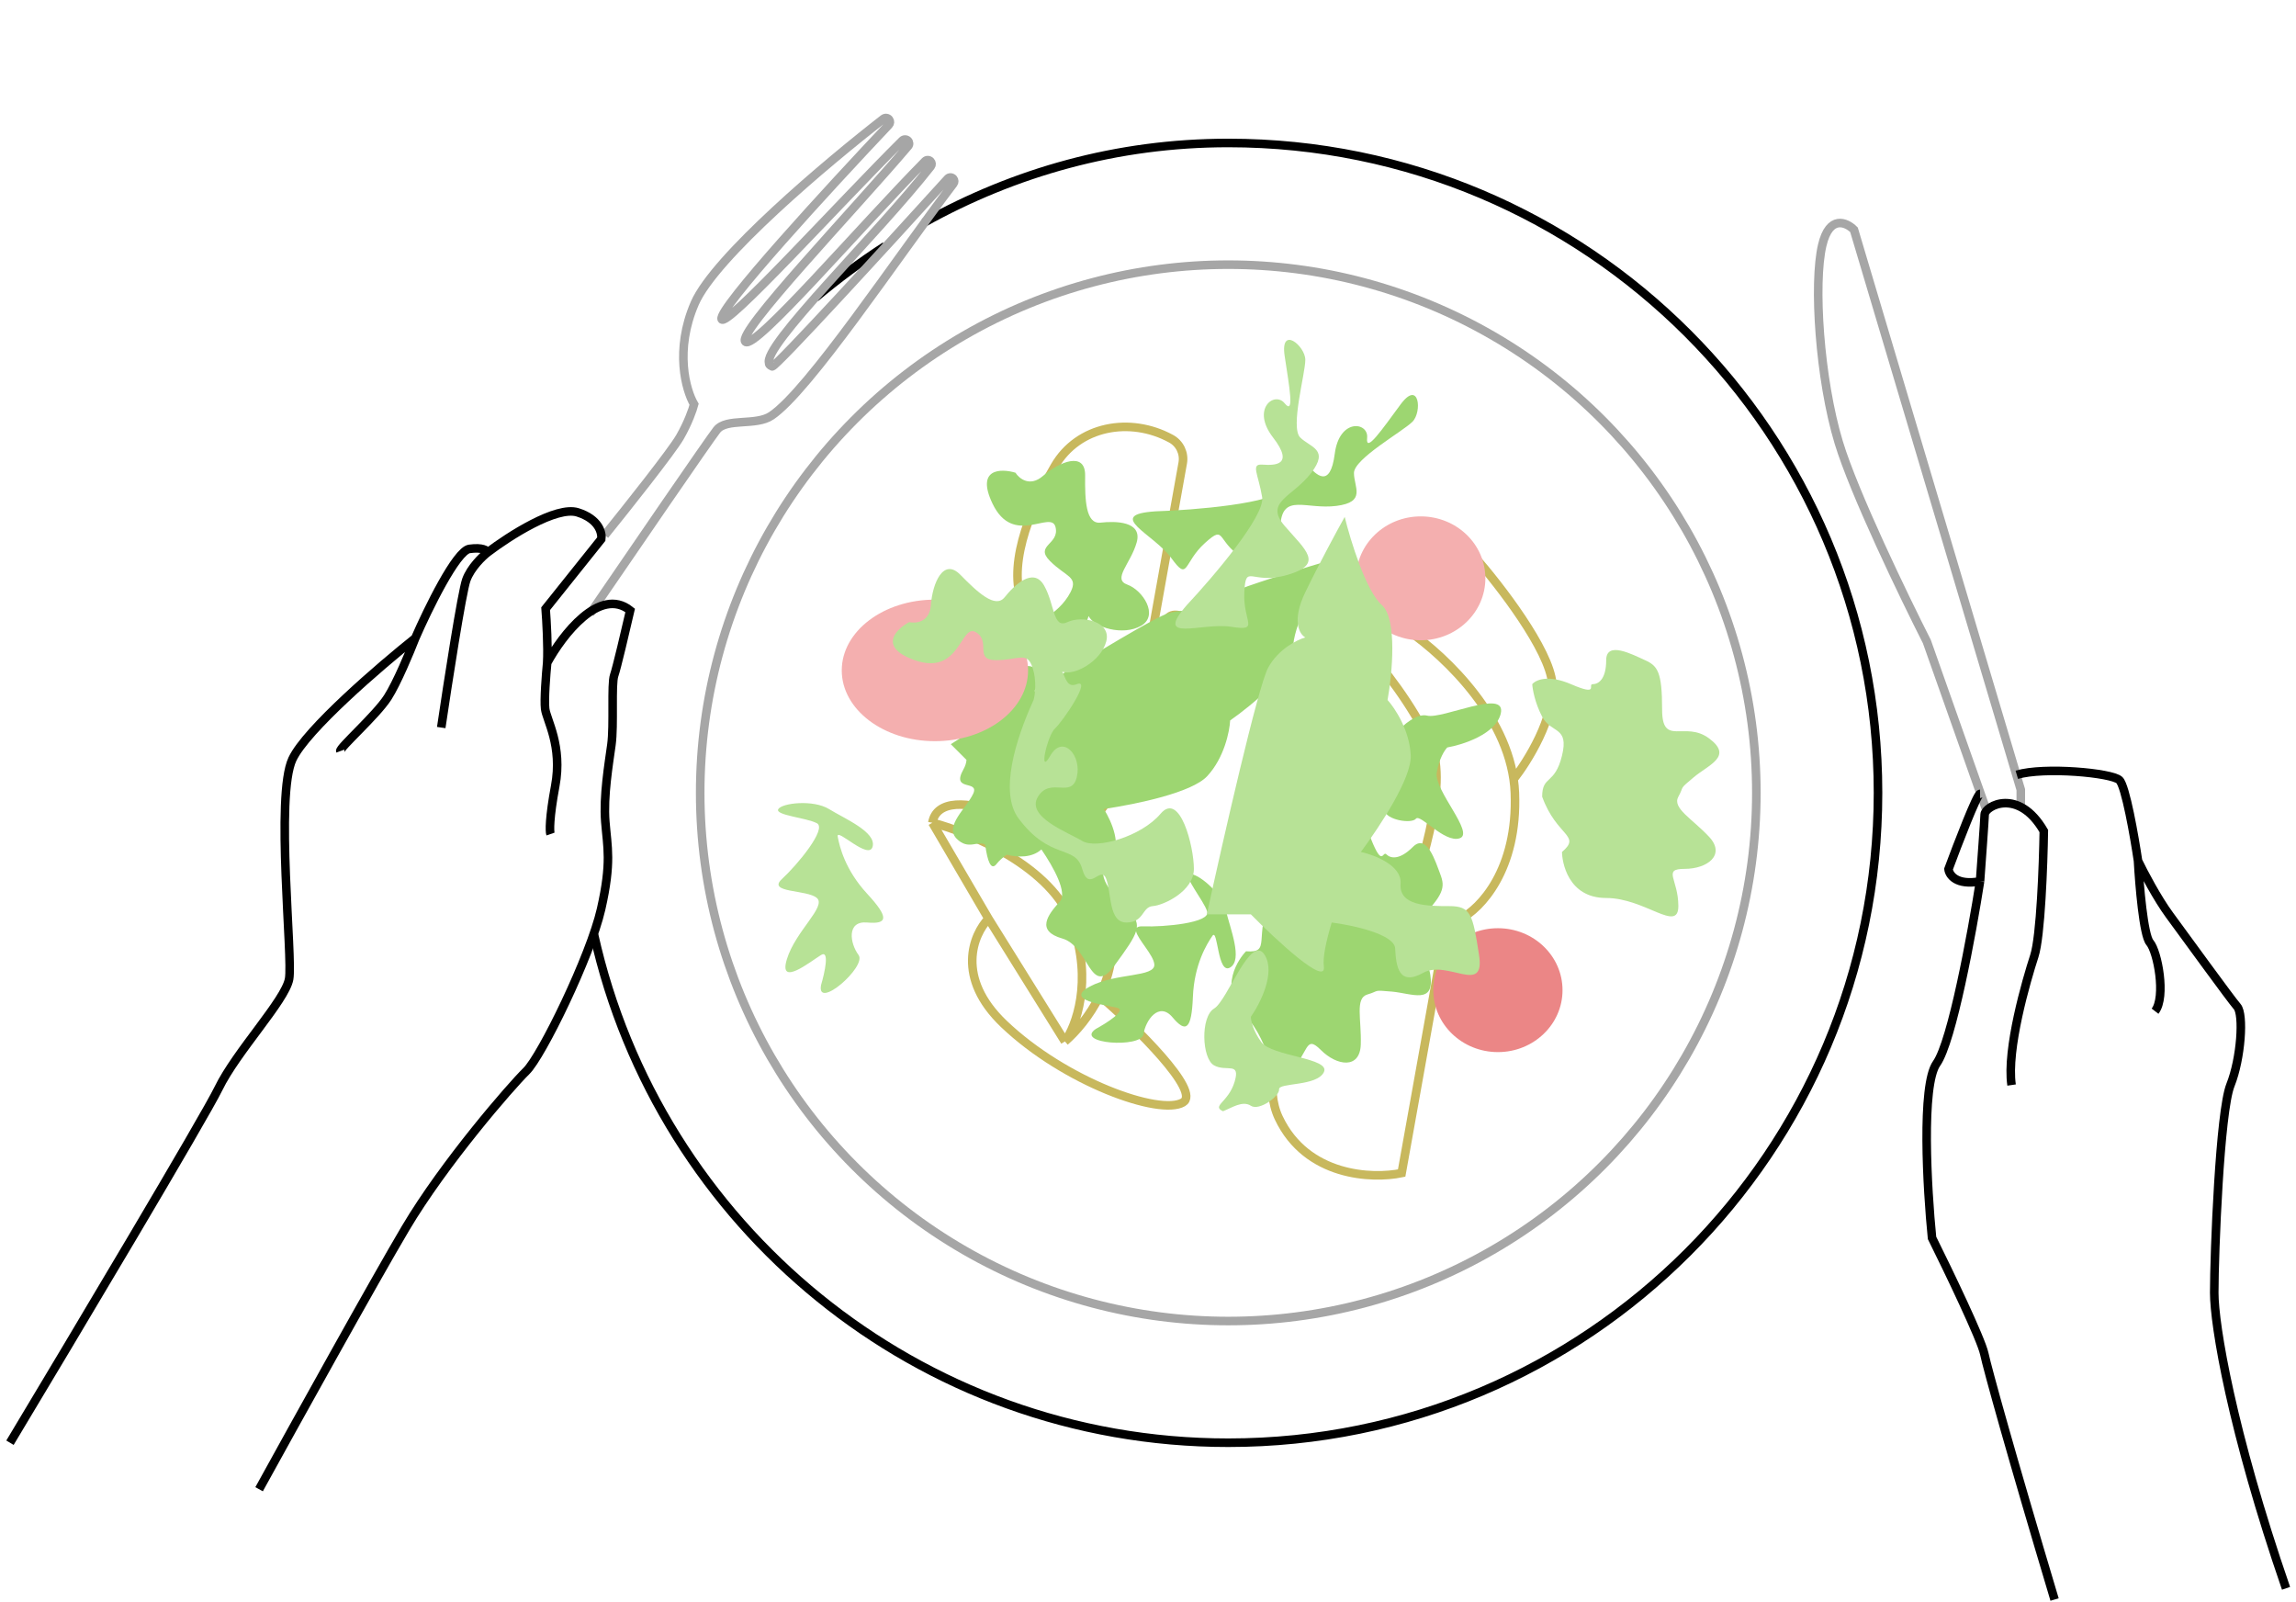 <svg width="268" height="187" viewBox="0 0 268 187" fill="none" xmlns="http://www.w3.org/2000/svg">
<circle cx="143.369" cy="92.527" r="61.64" stroke="#A6A6A6"/>
<path d="M108.83 96.013C113.31 97.18 122.858 101.186 125.207 107.872C127.556 114.558 125.584 119.769 124.304 121.538M108.83 96.013C109.733 90.705 123.513 96.013 128.37 104.936C130.593 109.02 129.914 113.028 128.37 116.19M108.83 96.013L115.381 107.21M124.304 121.538L115.381 107.21M124.304 121.538C125.576 120.443 127.215 118.553 128.37 116.19M115.381 107.21C113.611 109.049 111.496 114.084 117.188 119.505C124.304 126.282 135.372 130.235 138.083 128.653C140.251 127.389 132.511 119.817 128.37 116.19M172.126 64.989C175.014 68.276 180.869 75.837 181.189 79.782C181.508 83.727 178.313 88.863 176.676 90.938M176.676 90.938C175.467 82.593 167.612 75.638 163.607 73.086C160.897 72.273 159.918 74.78 159.767 76.136C161.273 77.755 164.827 82.167 166.996 86.865C169.164 91.564 165.64 102.386 163.607 107.21H170.497C172.756 106.075 177.183 101.547 176.822 92.512C176.8 91.982 176.751 91.457 176.676 90.938ZM123.053 96.691C127.705 89.712 136.855 75.22 136.241 73.086M123.053 96.691L125.207 98.842C128.885 94.19 136.804 83.555 139.057 78.229C141.874 71.571 135.472 70.419 136.241 73.086M123.053 96.691L119.98 96.013C123.779 88.371 132.348 73.086 136.241 73.086M158.186 106.291C153.857 111.486 146.011 123.594 149.264 130.461C152.517 137.327 160.182 137.614 163.607 136.898L168.125 111.712L158.186 106.291ZM119.535 70.877C117.449 66.474 119.927 59.916 123.114 54.408C125.846 49.687 131.908 48.589 136.696 51.201V51.201C137.711 51.755 138.258 52.896 138.054 54.035L133.878 77.314C130.453 78.03 122.788 77.743 119.535 70.877Z" stroke="#C8B85D"/>
<path d="M110.983 86.849C111.312 86.637 111.658 86.416 112.017 86.186C111.479 84.952 110.94 83.28 111.358 80.394C111.9 76.66 117.595 73.636 122.373 71.861C122.927 71.546 124.222 70.553 124.962 69.096C125.888 67.273 124.421 67.332 122.564 65.475C120.707 63.618 123.716 63.554 123.204 61.505C122.692 59.456 118.274 63.875 115.84 58.752C113.894 54.654 116.822 54.654 118.53 55.166C118.961 55.845 120.206 56.871 121.738 55.544C123.652 53.886 126.692 52.639 126.662 55.487C126.631 58.334 126.726 61.185 128.454 60.993C130.183 60.801 133.378 60.808 132.68 63.298C131.983 65.789 129.799 67.588 131.592 68.229C133.385 68.869 135.306 71.814 133.193 73.031C131.08 74.248 127.699 73.22 127.067 71.894C126.832 72.728 126.128 73.644 127.238 74.12C129.031 74.888 123.012 76.04 121.795 75.976C120.579 75.912 116.353 78.602 119.168 77.835C121.36 77.239 121.73 79.162 120.73 80.677C127.635 76.367 134.862 72.001 136.417 71.55C138.788 70.862 141.102 71.646 141.963 72.124C141.74 71.391 142.173 69.619 145.692 68.395C149.211 67.171 153.469 65.909 155.158 65.431C153.692 67.853 150.798 73.31 150.951 75.757C151.104 78.205 146.106 82.323 143.589 84.076C143.525 85.351 142.9 88.436 140.911 90.578C139.139 92.487 132.778 93.829 128.843 94.414C129.736 95.806 131.119 98.932 129.514 100.3C127.507 102.009 129.886 104.393 131.673 106.18C132.44 106.947 132.78 107.538 132.693 108.27C132.812 108.149 133.044 108.088 133.425 108.104C135.853 108.205 141.315 107.699 140.91 106.384C140.506 105.069 138.078 102.237 138.887 102.034C139.697 101.832 142.579 104.107 143.085 106.232C143.59 108.356 145.093 112.012 143.59 112.908C142.088 113.803 142.174 108.255 141.517 109.216C140.859 110.177 139.393 112.554 139.241 116.347C139.089 120.14 138.432 120.595 136.864 118.724C135.296 116.853 133.716 119.04 133.475 120.696C133.235 122.353 125.381 121.808 127.903 120.081C129.215 119.37 131.547 117.878 130.381 117.602C128.924 117.258 124.169 116.752 127.204 115.133C130.238 113.515 134.841 114.072 134.74 112.554C134.668 111.47 132.788 109.611 132.606 108.675C132.332 109.585 131.494 110.756 130.095 112.67C127.262 116.546 127.136 110.419 124.006 109.53C120.875 108.64 122.298 106.771 123.708 105.212C124.623 104.201 123.003 101.246 121.558 99.131C120.482 100.1 118.859 100.087 117.492 99.745C116.985 100.123 116.586 100.483 116.337 100.81C115.677 101.678 115.255 100.503 114.994 98.564C114.083 98.07 113.038 99.252 111.67 97.884C110.197 96.411 112.83 94.29 113.596 92.628C114.361 90.966 110.973 92.433 112.447 89.807C112.68 89.391 112.79 89.025 112.813 88.68L110.983 86.849Z" fill="#9DD671"/>
<path d="M161.592 94.572C161.353 93.429 159.854 93.173 158.837 92.721C158.329 91.309 160.023 92.439 162.226 91.252C164.429 90.066 162.339 89.784 161.887 88.202C161.435 86.621 164.768 83.062 166.575 83.514C168.383 83.966 175.882 80.281 175.176 83.273C174.611 85.667 170.78 86.908 168.935 87.229C168.633 87.53 167.966 88.542 167.705 90.179C167.379 92.226 172.167 97.24 170.383 97.828C168.599 98.416 165.785 94.924 165.276 95.545C164.768 96.166 161.831 95.715 161.592 94.572Z" fill="#9DD671"/>
<path d="M149.973 56.992C148.692 58.784 139.369 59.527 134.868 59.674C128.89 60.07 134.669 62.306 136.718 65.123C138.767 67.94 138.063 65.7 140.658 63.361C143.253 61.022 141.741 63.358 145.682 65.507C149.624 67.657 149.18 64.907 149.46 61.217C149.741 57.528 152.47 59.489 155.992 59.04C159.513 58.592 158.041 56.863 158.04 55.199C158.04 53.534 163.715 50.372 164.867 49.22C166.02 48.067 165.66 44.249 163.483 47.195C161.306 50.14 159.385 52.958 159.577 51.101C159.769 49.244 156.339 48.76 155.799 52.958C155.259 57.156 153.558 55.327 152.662 54.302C151.765 53.278 151.573 54.75 149.973 56.992Z" fill="#9DD671"/>
<path d="M145.294 118.462C142.093 115.261 144.696 111.765 145.445 111.016C148.477 111.259 146.258 109.31 148.368 104.818C150.161 103.025 150.356 104.915 153.397 103.064C156.438 101.214 154.301 100.374 154.971 98.216C155.507 96.489 156.436 95.162 156.833 94.715C157.449 94.646 158.95 95.189 160.034 97.916C161.389 101.325 161.374 99.256 161.821 99.702C162.267 100.149 163.307 100.449 164.922 98.834C166.537 97.219 167.55 100.523 168.123 102.035C168.695 103.546 168.579 104.407 165.466 107.52C162.353 110.633 166.434 110.274 166.955 113.772C167.476 117.271 164.796 115.931 162.474 115.723C160.151 115.514 161.074 115.633 159.608 116.058C158.141 116.483 158.931 118.967 158.837 121.89C158.743 124.812 156.035 124.395 154.174 122.534C152.313 120.673 152.817 122.849 150.579 125.086C148.342 127.324 148.495 121.663 145.294 118.462Z" fill="#9DD671"/>
<path d="M235.876 93.961V92.16L216.407 26.816C215.523 25.929 213.543 25.049 212.7 28.621C211.646 33.085 212.39 44.247 214.623 51.626C216.408 57.529 222.228 69.588 224.915 74.879L231.86 94.536" stroke="#A6A6A6"/>
<path d="M231.119 92.649C230.77 92.649 228.52 98.5 227.439 101.426C227.512 102.113 228.35 103.361 231.119 102.858M231.119 102.858C230.18 108.879 227.852 121.558 226.048 124.105C224.243 126.652 224.941 138.741 225.516 144.468C227.395 148.249 231.246 156.248 231.618 157.999C231.989 159.75 234.763 169.776 239.819 186.667M231.119 102.858C231.287 100.584 231.632 95.838 231.661 95.049C231.697 94.064 235.605 91.872 238.563 96.985C238.503 100.895 238.198 109.286 237.455 111.568C236.526 114.42 234.193 122.45 234.801 126.627M266.837 185.36C260.477 166.917 258.457 154.6 258.457 150.879C258.457 146.229 259.104 129.736 260.348 126.627C261.591 123.518 261.926 118.381 261.137 117.475C260.348 116.57 255.057 109.261 253.245 106.803C251.797 104.837 250.184 101.758 249.559 100.464M249.559 100.464C249.133 97.603 248.102 91.712 247.383 91.037C246.484 90.194 238.614 89.463 235.41 90.418M249.559 100.464C249.713 103.284 250.205 109.138 250.937 109.993C251.853 111.061 252.845 116.328 251.548 118.007" stroke="black"/>
<path d="M69.336 109.067C76.883 142.999 107.164 168.369 143.369 168.369C185.256 168.369 219.211 134.414 219.211 92.527C219.211 50.641 185.256 16.685 143.369 16.685C130.356 16.685 118.384 20.12 107.846 25.988M95.174 34.75C97.764 32.574 100.48 30.556 103.314 28.717" stroke="black"/>
<path d="M70.595 62.453C73.117 59.335 78.402 52.681 79.366 51.008C80.329 49.336 80.869 47.763 81.019 47.186C80.055 45.539 78.721 40.875 81.093 35.4C83.419 30.026 96.515 18.994 103.127 13.866C103.334 13.706 103.626 13.751 103.783 13.96V13.96C103.92 14.142 103.91 14.393 103.753 14.559C96.899 21.802 83.81 36.041 84.231 37.237C84.652 38.431 97.814 23.869 105.324 16.413C105.502 16.236 105.783 16.237 105.965 16.409V16.409C106.145 16.579 106.166 16.854 106.006 17.043C99.463 24.747 85.955 38.822 87.002 39.876C88.05 40.93 100.311 26.59 107.977 18.818C108.152 18.64 108.434 18.645 108.61 18.822V18.822C108.768 18.982 108.787 19.229 108.649 19.406C102.42 27.372 88.858 40.516 89.793 42.409C89.755 42.461 89.769 42.605 90.133 42.76C90.49 42.912 103.728 28.452 110.621 20.853C110.8 20.656 111.107 20.667 111.278 20.871V20.871C111.41 21.028 111.418 21.252 111.294 21.415C104.676 30.128 94.395 45.59 90.034 48.523C88.237 49.731 84.793 48.749 83.669 50.176C82.771 51.317 73.441 64.929 68.889 71.593" stroke="#A6A6A6"/>
<path d="M1.164 168.369C8.583 156.015 23.839 130.449 25.51 127.014C27.599 122.721 33.28 116.756 33.744 114.266C34.209 111.777 32.108 92.895 34.132 88.592C35.752 85.149 44.365 77.748 48.469 74.478M48.469 74.478C49.942 71.092 53.27 64.268 54.795 64.057C56.32 63.847 56.855 64.235 56.932 64.456M48.469 74.478C47.844 76.088 46.325 79.727 45.25 81.399C43.906 83.488 39.584 87.292 39.72 87.658M56.932 64.456C59.397 62.577 64.949 59.013 67.43 59.794C69.91 60.574 70.302 62.197 70.187 62.912L63.689 71.038C63.794 72.396 63.977 75.561 63.869 77.353M56.932 64.456C56.313 64.932 54.948 66.242 54.432 67.669C53.917 69.096 52.265 79.755 51.503 84.907M63.869 77.353C65.621 74.133 70.011 68.403 73.557 71.239C73.054 73.427 71.977 78.005 71.69 78.813C71.332 79.823 71.677 84.642 71.368 86.905C71.059 89.168 70.419 92.897 70.654 95.885C70.889 98.872 71.413 100.611 70.163 106.094C68.913 111.578 63.225 123.251 61.425 125.009C59.625 126.768 51.847 135.722 47.346 143.315C43.745 149.39 34.443 166.168 30.242 173.797M63.869 77.353C63.736 78.71 63.504 81.684 63.633 82.724C63.795 84.025 65.684 87.034 64.809 91.722C64.109 95.472 64.148 97.026 64.255 97.335" stroke="black"/>
<ellipse cx="109.128" cy="78.238" rx="10.874" ry="8.26" fill="#F4AFAF"/>
<ellipse cx="165.837" cy="67.493" rx="7.542" ry="7.229" fill="#F4AFAF"/>
<ellipse cx="174.843" cy="115.553" rx="7.542" ry="7.229" fill="#EB8686"/>
<path d="M140.868 106.706C142.761 98.007 146.844 80.067 148.034 77.904C149.225 75.74 151.416 74.658 152.362 74.388C151.686 74.027 150.74 72.468 152.362 69.114C153.985 65.761 156.103 61.857 156.96 60.324C157.636 63.074 159.448 68.979 161.287 70.601C163.126 72.224 162.504 78.67 161.963 81.69C162.82 82.636 164.56 85.26 164.668 88.181C164.764 90.784 161.215 96.231 158.847 99.426C160.462 99.78 163.651 101.012 163.482 103.114C163.272 105.741 166.64 105.745 169.167 105.745C171.693 105.745 171.904 106.706 172.641 111.45C173.378 116.194 168.956 111.951 166.114 113.535C163.272 115.12 162.956 112.791 162.851 110.693C162.767 109.014 157.876 107.971 155.442 107.659C154.808 109.772 154.381 111.726 154.526 112.791C154.85 115.171 148.982 109.726 146.007 106.706H140.868Z" fill="#B7E296"/>
<path d="M95.838 111.45C96.858 110.821 96.263 113.524 95.838 114.955C95.277 117.959 101.215 112.791 100.214 111.45C99.212 110.109 98.783 107.445 101.215 107.659C103.647 107.874 103.79 107.087 101.215 104.297C98.64 101.508 97.996 98.79 97.782 97.646C97.567 96.501 101.43 100.486 101.859 98.79C102.288 97.094 98.64 95.571 96.781 94.427C94.921 93.282 91.274 93.712 90.845 94.427C90.416 95.142 94.135 95.428 95.351 96.072C96.567 96.716 93.062 100.936 91.274 102.581C89.486 104.226 94.206 103.797 95.351 104.798C96.495 105.8 92.847 108.661 91.846 111.951C90.844 115.241 94.564 112.237 95.838 111.45Z" fill="#B7E296"/>
<path d="M146.007 129.045C145.029 128.406 143.789 129.284 142.75 129.684C141.392 129.045 143.389 128.645 144.108 126.249C144.827 123.852 143.15 125.131 141.712 124.332C140.274 123.533 140.114 118.66 141.712 117.702C143.309 116.743 146.007 108.835 147.623 111.45C148.916 113.542 147.084 117.129 146.007 118.66C146.007 119.086 146.25 120.274 147.224 121.616C148.44 123.293 155.371 123.453 154.526 125.131C153.68 126.808 149.221 126.329 149.3 127.128C149.38 127.926 146.984 129.684 146.007 129.045Z" fill="#B7E296"/>
<path d="M126.317 101.399C125.502 98.5 122.605 100.486 118.892 95.513C116.635 92.489 118.523 86.324 120.646 81.69C120.816 81.076 121.029 79.458 120.522 77.904C119.888 75.96 118.892 77.04 116.266 77.04C113.64 77.04 115.723 74.867 113.911 73.78C112.1 72.693 112.1 78.941 106.758 77.04C102.484 75.519 104.554 73.448 106.124 72.603C106.909 72.778 108.514 72.622 108.659 70.601C108.84 68.075 110.108 65.044 112.1 67.079C114.093 69.114 116.175 71.063 117.262 69.705C118.349 68.347 120.612 66.092 121.88 68.347C123.148 70.601 122.876 73.418 124.597 72.603C126.317 71.788 129.758 72.512 129.124 74.867C128.49 77.221 125.373 78.885 123.989 78.394C124.413 79.15 124.562 80.295 125.683 79.847C127.494 79.123 124.053 84.194 123.148 85.008C122.242 85.823 121.156 90.713 122.605 88.181C124.053 85.648 126.317 88.181 125.683 90.713C125.049 93.246 122.605 90.623 121.156 92.977C119.707 95.332 124.687 97.143 126.317 98.139C127.947 99.135 133.199 97.646 135.463 94.969C137.727 92.293 139.357 98.79 139.357 101.399C139.357 104.007 135.825 105.655 134.558 105.745C133.29 105.836 133.561 107.659 131.479 107.659C129.396 107.659 129.758 104.297 129.124 102.581C128.49 100.864 127.132 104.297 126.317 101.399Z" fill="#B7E296"/>
<path d="M147.325 58.024C147.688 60.197 141.621 67.314 138.542 70.601C134.595 75.109 140.262 72.603 143.703 73.146C147.144 73.689 145.062 72.603 145.243 69.114C145.424 65.626 146.007 68.347 150.314 67.079C154.621 65.811 152.362 64.181 149.952 61.374C147.541 58.567 150.857 58.024 153.03 55.216C155.204 52.409 152.94 52.228 151.763 51.051C150.585 49.874 152.362 43.626 152.362 41.996C152.362 40.366 149.408 37.921 149.952 41.543C150.495 45.165 151.129 48.516 149.952 47.067C148.774 45.618 146.007 47.701 148.593 51.051C151.18 54.402 148.684 54.311 147.325 54.221C145.967 54.13 146.873 55.307 147.325 58.024Z" fill="#B7E296"/>
<path d="M187.483 104.798C182.957 104.798 182.325 100.486 182.325 99.426C184.641 97.454 181.694 97.646 180.009 92.977C180.009 90.442 181.483 91.64 182.325 88.181C183.167 84.722 181.062 85.639 180.009 83.639C179.167 82.039 178.887 80.444 178.851 79.847C179.237 79.363 180.683 78.685 183.378 79.847C186.747 81.299 185.273 79.847 185.904 79.847C186.536 79.847 187.483 79.323 187.483 77.04C187.483 74.756 190.536 76.376 192.01 77.04C193.484 77.704 194.01 78.394 194.01 82.797C194.01 87.2 196.642 84.06 199.484 86.166C202.326 88.271 199.484 89.218 197.694 90.713C195.905 92.208 196.642 91.64 195.905 92.977C195.168 94.315 197.484 95.513 199.484 97.646C201.484 99.779 199.273 101.399 196.642 101.399C194.01 101.399 195.905 102.581 195.905 105.745C195.905 108.909 192.01 104.798 187.483 104.798Z" fill="#B7E296"/>
</svg>

